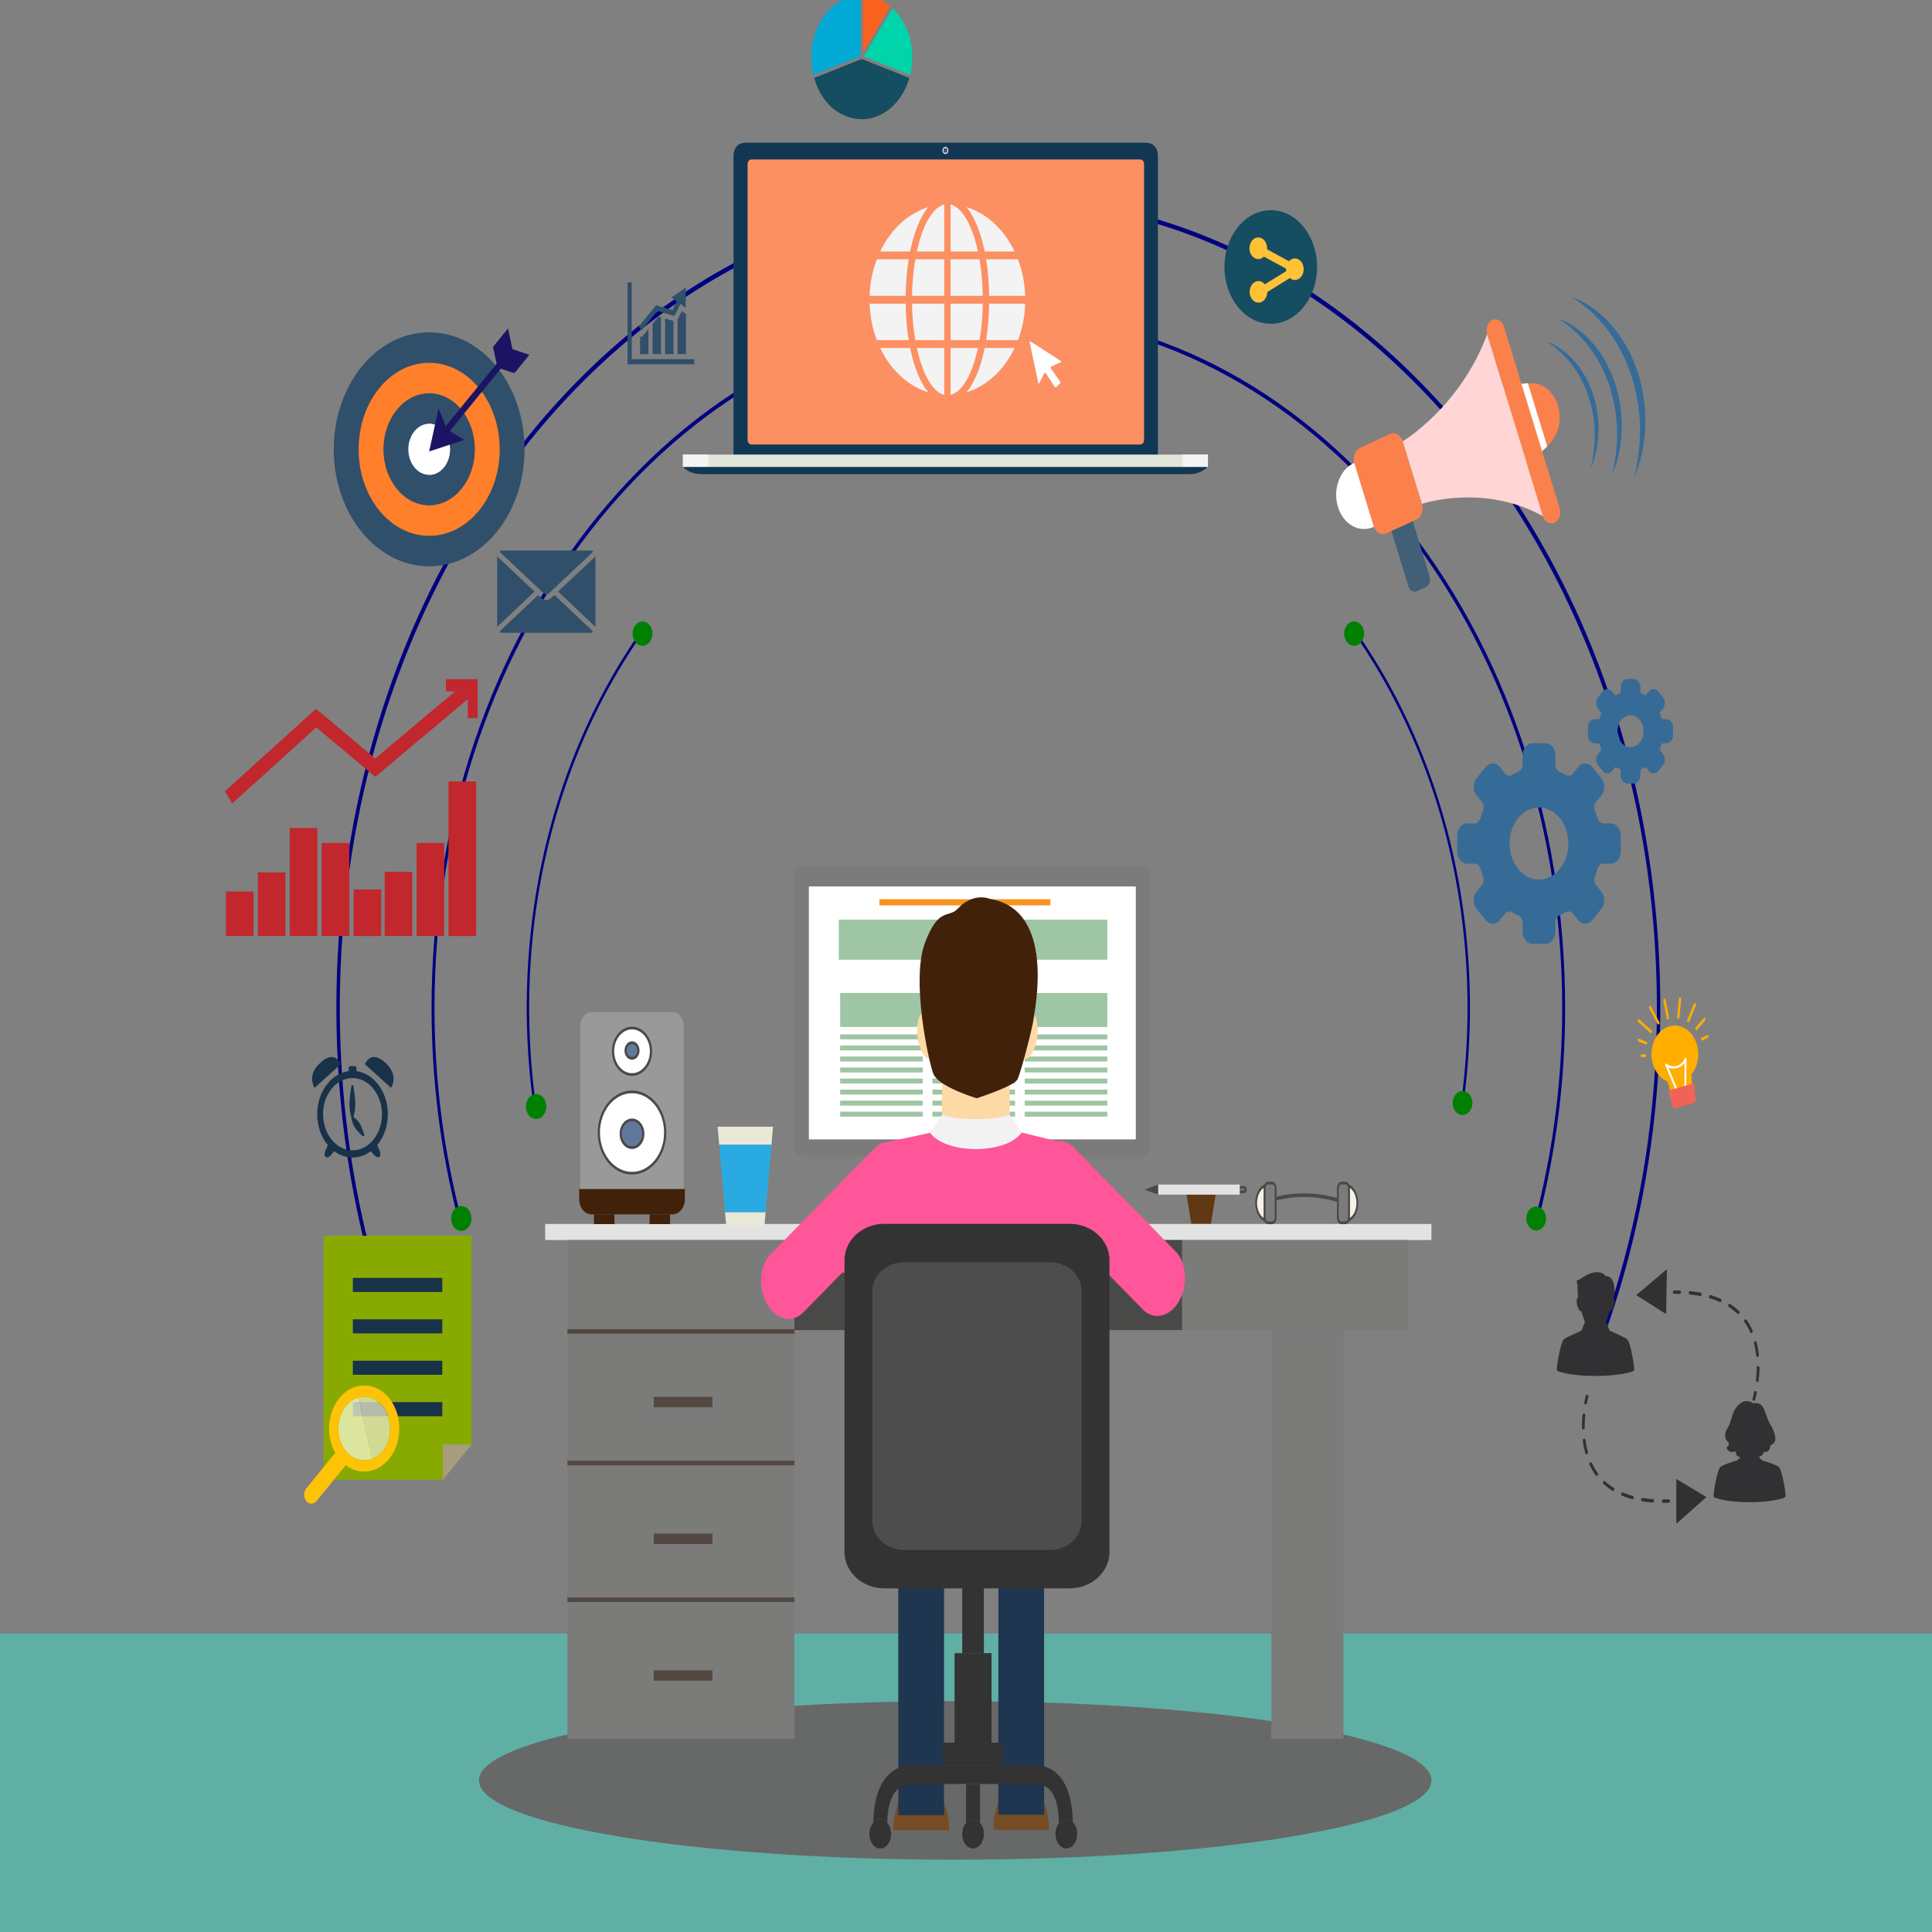 <svg xmlns="http://www.w3.org/2000/svg" width="450" height="450" viewBox="0 0 119.062 119.062"><rect x="0" y="0" width="119.062" height="119.062" fill="#808080" stroke="none"/><defs><clipPath id="a"><path d="M0 672.832h794.111V0H0z"/></clipPath><clipPath id="b"><path d="M138.977 179.032h13.944v-21.048h-13.944z"/></clipPath><clipPath id="c"><path d="M147.352 179.281h12.931v-20.763h-12.931z"/></clipPath></defs><path d="M0 119.063h119.063v-18.395H0z" fill="#5fafa5"/><g clip-path="url(#a)" transform="matrix(.15 0 0 -.184 0 119.063)"><path d="M189.518 238.975c-7.139 22.248-11.009 45.945-11.009 70.537 0 127.735 103.92 231.655 231.654 231.655 127.735 0 231.655-103.92 231.655-231.655 0-24.594-3.88-48.29-11.023-70.537h1.36c7.138 22.517 10.864 46.236 10.864 70.537 0 62.198-24.22 120.674-68.2 164.655-43.98 43.98-102.458 68.202-164.656 68.202-62.198 0-120.673-24.222-164.654-68.202-43.98-43.981-68.202-102.457-68.202-164.655 0-24.3 3.715-48.021 10.85-70.537z" fill="navy"/><path d="M167.82 189.395c-18.04 36.206-28.209 76.988-28.209 120.116 0 149.183 121.37 270.553 270.552 270.553 149.182 0 270.552-121.37 270.552-270.553 0-43.095-10.153-83.849-28.165-120.035h1.752c18.19 36.876 27.817 77.711 27.817 120.035 0 72.642-28.289 140.936-79.654 192.302-51.366 51.366-119.66 79.654-192.302 79.654s-140.935-28.288-192.3-79.654c-51.367-51.366-79.655-119.66-79.655-192.302 0-42.439 9.675-83.382 27.956-120.338a18.81 18.81 0 0 0 1.655.222" fill="navy"/><path d="M588.096 50.77c0-14.66-87.598-26.544-195.654-26.544-108.058 0-195.656 11.884-195.656 26.544 0 14.661 87.598 26.545 195.656 26.545 108.056 0 195.654-11.883 195.654-26.544" fill="#676868"/><path d="M497.47 237.151h-8.005l-1.98 9.823h11.966z" fill="#603813"/><path d="M509.336 249.392h1.732c.358 0 .647-.248.647-.551v-.37c0-.302-.29-.547-.647-.547h-1.732" fill="#7b7b7a"/><path d="M508.885 247.924c0 .25.203.453.45.453h1.734c.129 0 .195.068.195.095v.369c0 .023-.066.095-.195.095h-1.733a.454.454 0 0 0 0 .908h1.733c.607 0 1.103-.45 1.103-1.003v-.37c0-.555-.496-1.004-1.103-1.004h-1.733a.454.454 0 0 0-.451.457" fill="#494948"/><path d="M475.789 250.339h33.547v-3.364h-33.547z" fill="#e3e3e3"/><path d="M475.79 250.339l-5.628-1.684 5.627-1.68z" fill="#494948"/><path d="M468.79 259.713H330.163a4.076 4.076 0 0 0-4.064 4.065v90.528a2.467 2.467 0 0 0 2.46 2.46h141.834a2.466 2.466 0 0 0 2.46-2.46v-90.528a4.076 4.076 0 0 0-4.065-4.065" fill="#7b7b7a"/><path d="M422.229 237.52h-45.503v4.949h45.503z" fill="#e3e3e3"/><path d="M466.635 265.472H332.319v84.717h134.316z" fill="#fff"/><path d="M383.59 242.469l2.076 17.244h27.62l2.079-17.244z" fill="#e3e3e3"/><path d="M431.564 343.855H361.29v2.047h70.274z" fill="#f7931e"/><path d="M454.943 325.654h-110.34v13.423h110.34zm-75.815-22.522h-33.957v11.374h33.957zm0-4.153h-33.957v1.649h33.957zm0-3.696h-33.957v1.648h33.957zm0-3.697h-33.957v1.649h33.957zm0-3.696h-33.957v1.649h33.957zm0-3.697h-33.957v1.649h33.957zm0-3.696h-33.957v1.648h33.957zm0-3.695h-33.957v1.648h33.957zm0-3.698h-33.957v1.649h33.957zm37.905 25.875h-33.955v1.649h33.955zm0-3.696h-33.955v1.648h33.955zm0-3.697h-33.955v1.649h33.955zm0-3.696h-33.955v1.649h33.955zm0-3.697h-33.955v1.649h33.955zm0-3.696h-33.955v1.648h33.955zm0-3.695h-33.955v1.648h33.955zm0-3.698h-33.955v1.649h33.955zm37.91 25.875h-33.957v1.649h33.957zm0-3.696h-33.957v1.648h33.957zm0-3.697h-33.957v1.649h33.957zm0-3.696h-33.957v1.649h33.957zm0-3.697h-33.957v1.649h33.957zm0-3.696h-33.957v1.648h33.957zm0-3.695h-33.957v1.648h33.957zm0-3.698h-33.957v1.649h33.957zm-37.91 30.028h-33.955v11.374h33.955zm37.91 0h-33.957v11.374h33.957z" fill="#9ec5a4"/><path d="M588.096 231.764H223.978v5.388h364.118z" fill="#e3e3e3"/><path d="M326.368 201.609h159.339v30.154H326.368z" fill="#494948"/><path d="M326.368 231.764h-93.24V202.12h93.24m252.126 29.644h-92.787V201.61h92.787z" fill="#7b7b7a"/><path d="M412.81 223.298h-13.549l-3.459 7.953h20.47z" fill="#fff"/><path d="M399.559 223.752h12.957l3.064 7.046h-19.085zm13.254-.908h-13.551a.45.45 0 0 0-.414.272l-3.461 7.955c-.06.141-.047.3.035.43a.465.465 0 0 0 .38.204h20.47a.462.462 0 0 0 .38-.204.457.457 0 0 0 .036-.43l-3.46-7.955a.458.458 0 0 0-.415-.272" fill="#494948"/><path d="M252.432 237.094h-8.403v3.268h8.403zm22.86 0h-8.403v3.268h8.403z" fill="#42210b"/><path d="M238.407 248.827h42.507v54.643a4.615 4.615 0 0 1-4.61 4.608h-33.29a4.614 4.614 0 0 1-4.607-4.608z" fill="#999"/><path d="M237.952 248.827v-3.4c0-2.787 2.278-5.066 5.062-5.066h33.29c2.785 0 5.064 2.28 5.064 5.065v3.401z" fill="#42210b"/><path d="M273.286 267.766c0-7.525-6.102-13.626-13.626-13.626-7.525 0-13.626 6.1-13.626 13.626s6.101 13.625 13.626 13.625c7.524 0 13.626-6.1 13.626-13.625" fill="#fff"/><path d="M259.66 280.938c-7.263 0-13.172-5.907-13.172-13.172 0-7.262 5.91-13.172 13.172-13.172 7.263 0 13.172 5.91 13.172 13.171 0 7.265-5.909 13.172-13.172 13.172m0-27.25c-7.763 0-14.08 6.314-14.08 14.078 0 7.765 6.317 14.08 14.08 14.08s14.08-6.315 14.08-14.08c0-7.764-6.317-14.078-14.08-14.078" fill="#494948"/><path d="M264.3 267.358a4.64 4.64 0 1 0-9.281-.001 4.64 4.64 0 0 0 9.28.001" fill="#60789c"/><path d="M259.66 271.543a4.19 4.19 0 0 1-4.186-4.186 4.19 4.19 0 0 1 4.186-4.185 4.19 4.19 0 0 1 4.185 4.185 4.19 4.19 0 0 1-4.185 4.186m0-9.279a5.1 5.1 0 0 0-5.093 5.093 5.098 5.098 0 0 0 5.093 5.093 5.098 5.098 0 0 0 5.093-5.093 5.1 5.1 0 0 0-5.093-5.093" fill="#494948"/><path d="M267.45 294.974a7.792 7.792 0 1 0-15.583.005 7.792 7.792 0 0 0 15.584-.005" fill="#fff"/><path d="M259.66 302.313c-4.046 0-7.337-3.292-7.337-7.34 0-4.045 3.291-7.334 7.337-7.334 4.046 0 7.335 3.29 7.335 7.334 0 4.047-3.289 7.34-7.335 7.34m0-15.581c-4.547 0-8.245 3.697-8.245 8.241 0 4.548 3.698 8.246 8.245 8.246 4.545 0 8.244-3.698 8.244-8.246 0-4.544-3.699-8.242-8.244-8.242" fill="#494948"/><path d="M262.286 295.238a2.626 2.626 0 1 0-5.251 0 2.626 2.626 0 0 0 5.25 0" fill="#60789c"/><path d="M259.66 297.41a2.176 2.176 0 0 1-2.173-2.172c0-1.197.975-2.173 2.173-2.173 1.197 0 2.172.976 2.172 2.173a2.175 2.175 0 0 1-2.172 2.172m0-5.252a3.083 3.083 0 0 0-3.08 3.08 3.083 3.083 0 0 0 3.08 3.08 3.083 3.083 0 0 0 3.08-3.08 3.083 3.083 0 0 0-3.08-3.08" fill="#494948"/><path d="M298.35 236.64h15.722l.475 4.472h-16.672zm19.242 33.09h-22.764l.648-6.083h21.47z" fill="#eae9d8"/><path d="M295.476 263.647l2.4-22.536h16.671l2.4 22.536z" fill="#29abe2"/><path d="M551.924 64.734h-29.602v136.875h29.602z" fill="#7b7b7a"/><path d="M382.39 267.709l-20.977-3.645-42.346-43.881s-3.552-14.069 7.538-13.504l19.04 14.163 111.566-.299 21.064-12.633s10.51 5.044 7.4 14.034l-45.929 41.827-19.756 3.938z" fill="#f59"/><path d="M330.015 207.513c-4.546-3.783-11.237-2.484-14.945 2.898-3.708 5.383-3.028 12.814 1.517 16.596l41.771 34.754c4.548 3.78 11.24 2.482 14.947-2.901 3.707-5.383 3.026-12.814-1.519-16.597zm139.515.978c4.546-3.783 11.235-2.484 14.946 2.897 3.705 5.385 3.028 12.815-1.519 16.598l-41.772 34.752c-4.545 3.782-11.236 2.482-14.945-2.9-3.707-5.384-3.027-12.815 1.518-16.595z" fill="#f59"/><path d="M420.734 49.456h-2.352c-5.675 0-10.277-6.828-10.277-15.252h22.908c0 8.424-4.603 15.252-10.279 15.252" fill="#754c24"/><path d="M428.953 39.278h-18.789v94.214h18.789z" fill="#1e364f"/><path d="M379.632 49.33h-2.351c-5.675 0-10.28-6.827-10.28-15.25h22.909c0 8.423-4.604 15.25-10.278 15.25" fill="#754c24"/><path d="M387.849 39.152h-18.788v94.212h18.788z" fill="#1e364f"/><path d="M414.818 266.314h-27.81v18.737h27.81zm-29.416 34.926c.856-4.387-.317-8.386-2.621-8.928-2.302-.543-4.864 2.575-5.721 6.962-.856 4.39.316 8.386 2.62 8.93 2.304.542 4.867-2.576 5.722-6.964m32.321 0c-.857-4.387.314-8.386 2.619-8.928 2.303-.543 4.863 2.575 5.72 6.962.856 4.39-.316 8.386-2.618 8.93-2.305.542-4.867-2.576-5.721-6.964" fill="#fdd9a6"/><path d="M414.815 273.723s-4.23-1.47-13.91-1.47-13.907 1.47-13.907 1.47l-4.893-6.014c5.24-5.76 18.8-5.483 18.8-5.483s13.56-.277 18.8 5.483z" fill="#f2f2f2"/><path d="M406.656 346.023s-6.627 2.425-13.24-3.333c-3.7-3.225-7.843.81-13.476-11.567-5.63-12.38 1.475-39.2 3.487-43.622 2.011-4.422 17.831-8.252 17.831-8.252s15.287 3.978 16.761 6.337c1.475 2.357 6.436 18.124 6.705 20.632.27 2.504 9.233 36.17-18.068 39.805" fill="#42210b"/><path d="M404.225 93.401h-8.906v33.556h8.906z" fill="#333"/><path d="M407.367 63.424h-15.193v29.978h15.193z" fill="#333"/><path d="M412.143 55.883h-24.742v7.541h24.742z" fill="#333"/><path d="M440.754 36.783c-.221 12.093-5.861 19.044-15.586 19.1-.016.004-50.9-.003-50.9-.003-9.7-.372-15.315-7.399-15.484-19.283.774.717 1.762 1.168 2.856 1.168 1.106 0 2.106-.46 2.885-1.194.21 12.657 7.733 12.921 9.973 13.007l-.012.003h50.573l-.012-.003c2.957 0 9.852-.416 9.978-13.18.8.843 1.88 1.367 3.079 1.367.998 0 1.908-.374 2.65-.982" fill="#333"/><path d="M364.524 36.571c-.778.734-1.779 1.194-2.884 1.194-1.095 0-2.083-.45-2.856-1.168a5.063 5.063 0 0 1-1.596-3.725c0-2.7 1.993-4.893 4.452-4.893 2.458 0 4.451 2.192 4.451 4.893 0 1.486-.615 2.803-1.567 3.7m76.23.211c-.742.608-1.652.982-2.65.982-1.198 0-2.278-.524-3.08-1.367a5.12 5.12 0 0 1-1.374-3.526c0-2.7 1.995-4.893 4.454-4.893 2.459 0 4.45 2.192 4.45 4.893 0 1.607-.712 3.017-1.8 3.911m-38.114-.197V49.58h-5.733V36.586c.773.727 1.767 1.18 2.865 1.18 1.099 0 2.092-.453 2.869-1.18" fill="#333"/><path d="M402.64 36.586c-.776.727-1.77 1.18-2.868 1.18-1.098 0-2.092-.453-2.865-1.18a5.054 5.054 0 0 1-1.588-3.714c0-2.701 1.992-4.892 4.453-4.892 2.459 0 4.453 2.19 4.453 4.892a5.066 5.066 0 0 1-1.584 3.714m53.172 90.709c0-6.733-7.361-12.192-16.443-12.192h-75.968c-9.082 0-16.445 5.459-16.445 12.192v97.702c0 6.73 7.363 12.188 16.445 12.188h75.968c9.082 0 16.443-5.457 16.443-12.188z" fill="#333"/><path d="M444.35 137.583c0-5.315-5.811-9.624-12.98-9.624H371.4c-7.167 0-12.98 4.309-12.98 9.624v77.123c0 5.316 5.813 9.621 12.98 9.621h59.97c7.169 0 12.98-4.305 12.98-9.621z" fill="#4d4d4d"/><path d="M550.717 244.184a57.026 57.026 0 0 1-29.92 0c-.072.398-.144.795-.22 1.192a57.855 57.855 0 0 0 30.363 0c-.075-.397-.15-.794-.223-1.192" fill="#494948"/><path d="M522.568 250.847h-1.539c-.6 0-1.119-.43-1.369-1.044a2.082 2.082 0 0 1-.155-.774c0-.01-.003-.02-.003-.031v-9.627c0-1.015.69-1.848 1.527-1.848h1.54c.841 0 1.53.833 1.53 1.848v9.627c0 1.017-.689 1.849-1.53 1.849" fill="#7b7b7a"/><path d="M521.03 250.394c-.438 0-.833-.303-1.032-.791a1.698 1.698 0 0 1-.119-.582l-.002-9.651c0-.768.517-1.394 1.152-1.394h1.54c.636 0 1.151.626 1.151 1.394v9.628c0 .77-.515 1.396-1.152 1.396zm1.538-13.325h-1.539c-1.047 0-1.902 1.032-1.902 2.3v9.629c.007.372.072.696.197 1.003.324.804.976 1.3 1.705 1.3h1.54c1.05 0 1.905-1.033 1.905-2.303v-9.628c0-1.27-.855-2.301-1.906-2.301" fill="#494948"/><path d="M518.502 249.307c-1.447-1.035-2.42-2.941-2.42-5.123 0-2.651 1.438-4.898 3.42-5.664v11.35c-.375-.138-.668-.33-1-.563" fill="#f6f0e7"/><path d="M519.127 249.203a6.938 6.938 0 0 1-.436-.289c-1.376-.983-2.234-2.797-2.234-4.73 0-2.184 1.055-4.125 2.67-5.004zm.375-11.137a.305.305 0 0 0-.115.022c-2.201.851-3.68 3.3-3.68 6.095 0 2.253.998 4.366 2.606 5.514.375.267.685.461 1.082.608a.325.325 0 0 0 .33-.068.507.507 0 0 0 .152-.366V238.52a.492.492 0 0 0-.154-.365.341.341 0 0 0-.221-.088" fill="#494948"/><path d="M551.174 250.847h1.539c.602 0 1.12-.43 1.367-1.044.098-.235.155-.496.158-.774l.002-.031v-9.627c0-1.015-.687-1.848-1.527-1.848h-1.54c-.841 0-1.528.833-1.528 1.848v9.627c0 1.017.687 1.849 1.529 1.849" fill="#7b7b7a"/><path d="M551.174 250.394c-.637 0-1.154-.625-1.154-1.396v-9.628c0-.768.517-1.394 1.154-1.394h1.539c.637 0 1.152.626 1.152 1.394v9.628a1.67 1.67 0 0 1-.12.604c-.198.489-.592.792-1.032.792zm1.539-13.325h-1.54c-1.05 0-1.903 1.032-1.903 2.3v9.629c0 1.27.853 2.304 1.904 2.304h1.539c.73 0 1.38-.497 1.707-1.3.125-.306.19-.631.193-.964l.002-9.668c0-1.27-.853-2.301-1.902-2.301" fill="#494948"/><path d="M555.24 249.307c1.447-1.035 2.42-2.941 2.42-5.123 0-2.651-1.438-4.898-3.42-5.664v11.35c.375-.138.67-.33 1-.563" fill="#f6f0e7"/><path d="M554.615 249.203V239.18c1.617.88 2.668 2.82 2.668 5.003 0 1.934-.856 3.748-2.234 4.731a5.927 5.927 0 0 1-.434.29m-.375-11.138a.336.336 0 0 0-.219.088.486.486 0 0 0-.156.365v11.352c0 .144.06.278.152.366a.325.325 0 0 0 .332.068c.397-.147.71-.34 1.082-.61 1.606-1.146 2.606-3.259 2.606-5.512 0-2.796-1.48-5.244-3.68-6.095a.323.323 0 0 0-.117-.022" fill="#494948"/><path d="M326.368 156.325h-93.24v45.796h93.24zm0-45.795h-93.24v45.795h93.24zm0-45.796h-93.24v45.796h93.24z" fill="#7b7b7a"/><path d="M326.368 110.53h-93.24v1.528h93.24zm0 45.795h-93.24v1.528h93.24zm0 44.068h-93.24v1.526h93.24zM292.69 175.76h-24.117v3.464h24.117zm0-45.796h-24.117v3.465h24.117zm0-45.797h-24.117v3.467h24.117z" fill="#534741"/><path d="M193.736 233.213H132.94v-81.68h49.072l11.724 11.725z" fill="#8a0"/><path d="M181.713 214.365h-36.75v4.713h36.75zm0-13.871h-36.75v4.714h36.75zm0-13.871h-36.75v4.714h36.75zm0-13.873h-36.75v4.716h36.75z" fill="#183249"/><path d="M182.012 151.533l11.724 11.725h-11.724z" fill="#a89c80"/><g clip-path="url(#b)" opacity=".75"><path d="M147.16 178.997c-5.72-1.363-9.254-7.106-7.891-12.829 1.365-5.723 7.108-9.254 12.829-7.89.28.065.554.151.823.24l-5.57 20.514c-.062-.014-.126-.018-.19-.035" fill="#f8f8d3"/></g><g clip-path="url(#c)" opacity=".75"><path d="M152.92 158.518c5.23 1.694 8.367 7.146 7.07 12.588-1.347 5.657-6.98 9.167-12.638 7.927z" fill="#e9e9c7"/></g><path d="M149.63 157.986c-5.883 0-10.65 4.768-10.65 10.65 0 5.882 4.767 10.65 10.65 10.65 5.882 0 10.65-4.768 10.65-10.65 0-5.882-4.768-10.65-10.65-10.65m0 25.062c-7.96 0-14.413-6.453-14.413-14.413 0-3.024.935-5.829 2.527-8.149l-11.99-11.988c-1.78-2.257 0-4.085 0-4.085 2.072-2.012 4.178-.189 4.178-.189l12.14 12.14a14.364 14.364 0 0 1 7.558-2.14c7.959 0 14.412 6.453 14.412 14.411 0 7.96-6.453 14.413-14.412 14.413" fill="#fec307"/><path d="M215.505 496.588c0-21.638-17.546-39.18-39.184-39.18-21.644 0-39.196 17.542-39.196 39.18 0 21.648 17.552 39.194 39.196 39.194 21.638 0 39.184-17.546 39.184-39.194" fill="#2f4f6b"/><path d="M205.297 496.588c0-15.998-12.975-28.973-28.975-28.973-16.012 0-28.981 12.975-28.981 28.973 0 16.012 12.969 28.983 28.98 28.983 16 0 28.976-12.97 28.976-28.983" fill="#ff7f2a"/><path d="M195.081 496.588c0-10.357-8.404-18.756-18.759-18.756-10.368 0-18.773 8.4-18.773 18.756 0 10.367 8.405 18.771 18.773 18.771 10.355 0 18.76-8.404 18.76-18.77" fill="#2f4f6b"/><path d="M184.872 496.588c0-4.72-3.83-8.545-8.55-8.545-4.731 0-8.561 3.824-8.561 8.545 0 4.731 3.83 8.56 8.56 8.56 4.72 0 8.55-3.829 8.55-8.56" fill="#fff"/><path d="M176.322 505.148c4.72 0 8.55-3.83 8.55-8.56 0-4.72-3.83-8.544-8.55-8.544z" fill="#fff"/><path d="M211.337 522.097l6.152 6.164-6.935 1.853-1.85 6.939-6.161-6.164 1.504-5.62-20.904-20.916-2.963 5.924-1.932-7.203-1.932-7.202 7.203 1.933 7.199 1.923-5.916 2.973 20.908 20.904z" fill="#1b1464"/><path d="M620.215 364.56c0 6.65 5.41 12.06 12.06 12.06 6.649 0 12.059-5.411 12.059-12.06 0-6.65-5.41-12.062-12.058-12.062-6.651 0-12.061 5.413-12.061 12.062m-17.432 6.745a4.126 4.126 0 0 1-4.117-4.118v-5.257a4.119 4.119 0 0 1 4.115-4.114h3.217c.87 0 1.887-.79 2.217-1.72.307-.866.666-1.73 1.07-2.56.428-.885.272-2.156-.345-2.772l-2.29-2.288a4.123 4.123 0 0 1 0-5.822l3.719-3.721a4.092 4.092 0 0 1 2.91-1.206c1.1 0 2.13.429 2.909 1.206l2.29 2.29c.37.37.983.588 1.645.588.403 0 .805-.084 1.127-.242a25.17 25.17 0 0 1 2.56-1.07c.934-.33 1.719-1.346 1.719-2.215v-3.217a4.12 4.12 0 0 1 4.118-4.114h5.257a4.121 4.121 0 0 1 4.116 4.114v3.217c0 .869.787 1.886 1.718 2.216.866.306 1.727.667 2.56 1.069.327.16.718.244 1.13.244.658 0 1.27-.22 1.64-.59l2.29-2.29a4.088 4.088 0 0 1 2.91-1.206c1.099 0 2.13.429 2.912 1.206l3.72 3.726a4.12 4.12 0 0 1 0 5.817l-2.29 2.29c-.616.617-.774 1.888-.346 2.773.402.833.764 1.693 1.068 2.557.332.933 1.348 1.72 2.217 1.72h3.219a4.119 4.119 0 0 1 4.115 4.114v5.26a4.121 4.121 0 0 1-4.115 4.115h-3.22c-.868 0-1.884.787-2.216 1.719a24.775 24.775 0 0 1-1.068 2.559c-.428.886-.27 2.155.346 2.769l2.29 2.29a4.093 4.093 0 0 1 1.206 2.91 4.091 4.091 0 0 1-1.207 2.91l-3.72 3.72a4.097 4.097 0 0 1-2.911 1.204 4.09 4.09 0 0 1-2.91-1.204l-2.286-2.287c-.37-.37-.982-.59-1.642-.59a2.65 2.65 0 0 0-1.13.245c-.833.4-1.694.76-2.56 1.069-.933.33-1.72 1.346-1.72 2.217v3.217a4.121 4.121 0 0 1-4.116 4.115h-5.257a4.119 4.119 0 0 1-4.116-4.115v-3.217c0-.871-.787-1.887-1.72-2.217a25.654 25.654 0 0 1-2.561-1.072 2.604 2.604 0 0 0-1.131-.243c-.66 0-1.271.218-1.64.588l-2.29 2.29a4.096 4.096 0 0 1-2.91 1.202 4.092 4.092 0 0 1-2.91-1.202l-3.717-3.717a4.122 4.122 0 0 1 0-5.822l2.292-2.291c.615-.614.77-1.883.343-2.77a25.012 25.012 0 0 1-1.07-2.558c-.332-.932-1.346-1.72-2.217-1.72zm61.758 30.863a5.348 5.348 0 0 0 5.342 5.345 5.352 5.352 0 0 0 5.346-5.345 5.352 5.352 0 0 0-5.346-5.344 5.349 5.349 0 0 0-5.342 5.344m-7.332-4.463c.164-.455.352-.909.564-1.349.098-.206.047-.516-.041-.601l-1.144-1.144a2.745 2.745 0 0 1 0-3.879l1.859-1.861a2.727 2.727 0 0 1 1.938-.802c.734 0 1.424.284 1.941.802l1.145 1.145c.039.036.16.095.336.095a.637.637 0 0 0 .265-.055c.44-.211.895-.401 1.35-.562.221-.079.406-.34.406-.46v-1.613a2.744 2.744 0 0 1 2.74-2.742h2.629a2.748 2.748 0 0 1 2.746 2.742v1.613c0 .12.184.381.405.46.455.161.906.351 1.347.562a.592.592 0 0 0 .266.055c.176 0 .299-.057.334-.092l1.146-1.146a2.723 2.723 0 0 1 1.94-.804c.732 0 1.422.286 1.939.804l1.858 1.859c.519.517.804 1.206.804 1.939 0 .731-.285 1.421-.804 1.94l-1.145 1.146c-.084.083-.138.393-.037.599.211.438.4.894.563 1.349.078.219.339.404.462.404h1.61a2.748 2.748 0 0 1 2.744 2.745v2.626a2.747 2.747 0 0 1-2.744 2.745h-1.613c-.12 0-.381.185-.459.404a13.69 13.69 0 0 1-.563 1.348c-.101.207-.047.517.037.601l1.145 1.146a2.747 2.747 0 0 1 0 3.881l-1.858 1.856a2.72 2.72 0 0 1-1.939.804 2.722 2.722 0 0 1-1.94-.804l-1.146-1.143c-.035-.035-.158-.092-.334-.092-.1 0-.197.019-.266.052-.437.212-.89.403-1.347.562-.221.079-.405.34-.405.462v1.611a2.748 2.748 0 0 1-2.746 2.744h-2.629a2.744 2.744 0 0 1-2.74-2.744v-1.611c0-.122-.185-.383-.406-.462-.455-.159-.91-.35-1.35-.562a.645.645 0 0 0-.265-.052c-.176 0-.299.057-.336.092l-1.143 1.143a2.723 2.723 0 0 1-1.939.804 2.729 2.729 0 0 1-1.942-.802l-1.859-1.858a2.747 2.747 0 0 1 0-3.881l1.144-1.146c.088-.084.139-.394.041-.601-.212-.436-.4-.892-.564-1.348-.078-.219-.338-.404-.459-.404h-1.613a2.745 2.745 0 0 1-2.742-2.743v-2.628a2.746 2.746 0 0 1 2.742-2.745h1.613c.121 0 .383-.185.459-.404" fill="#366b97"/><path d="M587.373 453.98a2.723 2.723 0 0 0-1.592-3.512l-3.64-1.369a2.725 2.725 0 0 0-3.51 1.594l-7.918 21.06a2.728 2.728 0 0 0 1.594 3.513l3.638 1.368a2.73 2.73 0 0 0 3.514-1.592z" fill="#415f76"/><path d="M640.043 511.29c2.227-5.922-.77-12.525-6.689-14.751-5.922-2.226-12.526.769-14.75 6.69-2.227 5.92.767 12.526 6.689 14.75 5.922 2.227 12.525-.77 14.75-6.69" fill="#fb814c"/><path d="M627.447 491.324l8.232 6.242-7.959 21.175-10.304-.728zm-56.322-5.942c2.225-5.92-.77-12.525-6.691-14.75-5.92-2.226-12.526.768-14.75 6.69-2.227 5.92.769 12.525 6.691 14.75 5.92 2.227 12.523-.768 14.75-6.69" fill="#fff"/><path d="M640.773 476.797a3.681 3.681 0 1 0-6.893-2.592l-22.9 60.926a3.68 3.68 0 1 0 6.891 2.59zm-56.583 1.54a4.12 4.12 0 0 0-2.409-5.31l-12.129-4.56a4.126 4.126 0 0 0-5.31 2.408l-7.876 20.952a4.122 4.122 0 0 0 2.41 5.31l12.13 4.56a4.123 4.123 0 0 0 5.308-2.408z" fill="#fb814c"/><path d="M576.314 499.29l3.938-10.477 3.94-10.476s25.323 6.922 49.69-4.13l-11.45 30.461-11.452 30.463c-11.053-24.367-34.666-35.842-34.666-35.842" fill="#ffd5d5"/><path d="M635.615 532.635s.76-.262 2.076-.748l1.088-.408 1.234-.625c.444-.227.914-.469 1.413-.723.507-.246.96-.612 1.48-.937l1.588-1.062 1.566-1.315c.27-.227.543-.458.821-.69.267-.244.51-.516.773-.777.52-.526 1.033-1.083 1.563-1.642.921-1.23 2.002-2.423 2.787-3.846.906-1.35 1.57-2.862 2.3-4.339.553-1.553 1.176-3.083 1.512-4.674.203-.784.418-1.559.494-2.353.11-.786.217-1.562.325-2.325.031-.77.074-1.526.087-2.266.006-.37.032-.734.02-1.096l-.074-1.069c-.05-.7-.102-1.38-.15-2.04-.12-.649-.233-1.277-.344-1.88-.129-.597-.184-1.18-.358-1.712l-.465-1.509-.41-1.316-.467-1.076c-.572-1.293-.914-2.014-.914-2.014s.186.79.532 2.14l.291 1.114c.068.413.14.86.22 1.337.08.475.166.98.258 1.512.102.528.104 1.102.166 1.687.047.586.096 1.196.15 1.83-.007.632-.009 1.286-.015 1.96 0 .334 0 .675-.002 1.018-.014.343-.065.691-.096 1.04-.078.7-.127 1.415-.193 2.141-.283 1.433-.485 2.925-.94 4.39-.334 1.492-.95 2.921-1.482 4.376-.67 1.397-1.27 2.834-2.105 4.115-.73 1.347-1.665 2.53-2.495 3.731-.474.552-.95 1.088-1.4 1.631-.229.266-.443.545-.68.793l-.73.712c-.479.472-.947.93-1.399 1.373-.488.405-.96.795-1.416 1.17-.459.364-.877.761-1.322 1.053l-1.256.865c-.398.275-.769.534-1.113.771-.367.21-.705.401-1.01.574-1.22.695-1.908 1.11-1.908 1.11m10.381 14.862l.781-.25c.502-.185 1.264-.374 2.184-.772l1.545-.626c.55-.26 1.14-.542 1.771-.843.633-.302 1.276-.681 1.973-1.052.7-.37 1.375-.847 2.12-1.299.726-.471 1.454-1.008 2.224-1.545.73-.585 1.51-1.168 2.25-1.835 1.523-1.295 3.011-2.796 4.451-4.442 1.4-1.676 2.785-3.472 4.002-5.427a49.048 49.048 0 0 0 3.217-6.185 49.123 49.123 0 0 0 2.197-6.616c.558-2.233.88-4.479 1.107-6.651.178-2.179.221-4.294.088-6.288-.037-.996-.164-1.961-.252-2.893-.15-.926-.273-1.822-.443-2.673-.192-.847-.322-1.666-.543-2.425-.22-.76-.397-1.484-.62-2.149-.226-.664-.427-1.288-.63-1.857l-.627-1.54c-.356-.936-.754-1.623-.97-2.11l-.364-.733s.072.275.211.793c.13.518.371 1.259.582 2.229.113.48.236 1.013.373 1.592l.361 1.889c.233 1.349.44 2.876.602 4.541.078.833.11 1.706.16 2.601-.006.901.066 1.827.025 2.78l-.04 1.447c-.024.488-.073.981-.108 1.479-.06.994-.199 2.006-.307 3.034-.293 2.05-.738 4.14-1.29 6.236a54.677 54.677 0 0 1-2.145 6.202 54.955 54.955 0 0 1-2.95 5.859 55.275 55.275 0 0 1-3.578 5.271c-1.31 1.598-2.595 3.144-3.959 4.478-.654.696-1.37 1.287-2.009 1.921-.682.586-1.326 1.172-1.979 1.696a61.684 61.684 0 0 1-3.68 2.732l-1.605 1.054c-.51.307-.977.587-1.398.842-.84.52-1.549.869-2.01 1.135l-.717.4" fill="#366b97"/><path d="M640.275 540.374l.676-.221c.435-.16 1.097-.32 1.896-.667l1.34-.542 1.535-.731a35.673 35.673 0 0 0 3.55-2.04c.63-.41 1.263-.874 1.931-1.34.633-.507 1.31-1.012 1.951-1.592 1.32-1.123 2.611-2.425 3.861-3.852 1.213-1.455 2.42-3.01 3.467-4.71a45.829 45.829 0 0 0 2.793-5.362 45.384 45.384 0 0 0 1.902-5.74c.496-1.934.766-3.884.965-5.768.154-1.89.192-3.725.076-5.454-.03-.864-.142-1.702-.218-2.51-.13-.804-.237-1.58-.383-2.319a35.738 35.738 0 0 0-1.01-3.967c-.195-.576-.377-1.113-.547-1.61l-.543-1.337c-.306-.81-.658-1.406-.846-1.828l-.312-.636.187.685c.112.45.317 1.095.502 1.935.096.417.204.878.323 1.382l.314 1.637c.201 1.17.381 2.495.522 3.939.066.723.091 1.48.138 2.257-.006.782.06 1.584.022 2.412-.01 1.654-.194 3.386-.395 5.168-.252 1.78-.646 3.59-1.113 5.41a43.902 43.902 0 0 1-1.867 5.379 43.78 43.78 0 0 1-2.555 5.086c-.978 1.605-2.006 3.147-3.107 4.568-1.137 1.387-2.252 2.727-3.434 3.885-.566.603-1.187 1.115-1.742 1.666-.592.508-1.152 1.016-1.717 1.47a54.558 54.558 0 0 1-3.19 2.37l-1.394.915-1.213.729c-.728.453-1.344.757-1.744.989l-.62.344" fill="#366b97"/><path d="M522.092 538.634c10.479 0 19.027 8.547 19.027 19.027s-8.548 19.027-19.027 19.027c-10.48 0-19.027-8.547-19.027-19.027s8.547-19.027 19.027-19.027" fill="#154d61" fill-rule="evenodd"/><path d="M532.01 553.298a3.6 3.6 0 0 0-2.08.647l-9.281-4.674a3.613 3.613 0 0 0-7.225.037 3.616 3.616 0 0 0 3.594 3.636 3.614 3.614 0 0 0 2.607-1.095l8.809 4.436a3.694 3.694 0 0 0-.06.607c0 .07.007.136.01.205l-9.138 4.04a3.614 3.614 0 1 0 1.305 2.444l9.02-3.989a3.593 3.593 0 0 0 2.398.935 3.614 3.614 0 0 0 .04-7.229" fill="#ffc135" fill-rule="evenodd"/><path d="M470.62 599.28H306.453c-5.73 0-5.096-4.966-5.096-4.966V494.108h174.357v100.206s.636 4.966-5.094 4.966" fill="#113754"/><path d="M468.488 498.21h-159.79c-.856 0-1.552.695-1.552 1.552v92.36c0 .857.696 1.552 1.552 1.552h159.79c.857 0 1.553-.695 1.553-1.552v-92.36c0-.857-.696-1.551-1.553-1.551" fill="#fc9062"/><path d="M496.266 490.669H280.577v4.167h215.689z" fill="#e2e5da"/><path d="M485.844 490.669h10.42v4.167h-10.42zm-205.267 0h10.42v4.167h-10.42z" fill="#f4f4f4"/><path d="M388.334 490.668H280.577s2.59-2.381 7.316-2.381h200.881c4.726 0 7.317 2.381 7.317 2.381z" fill="#113754"/><path d="M389.636 596.699a1.216 1.216 0 1 0-1.216 1.216c.672 0 1.216-.544 1.216-1.216" fill="#e2e2e2"/><path d="M389.233 596.699a.812.812 0 1 0-1.624 0 .812.812 0 0 0 1.624 0" fill="#415168"/><path d="M353.508 628.273v20.333c-2.069-.045-3.854-.353-5.87-1.01a20.589 20.589 0 0 1-12.064-10.301 20.582 20.582 0 0 1-1.402-15.305z" fill="#00aad4"/><path d="M363.24 624.335l-9.198 2.989-19.541-6.35c2.204-6.302 6.737-10.721 13.136-12.8a20.692 20.692 0 0 1 6.41-1.021 20.67 20.67 0 0 1 19.535 13.821z" fill="#154d61"/><path d="M366.653 644.333l-11.747-16.167 19.007-6.177c2.499 8.373-.317 17.04-7.26 22.344" fill="#00d4aa"/><path d="M354.576 629.528l11.213 15.434c-3.439 2.386-7.028 3.552-11.213 3.643z" fill="#fa611f"/><path d="M285.247 526.788v-1.713h-27.414v27.414h1.713v-25.7z" fill="#2f4f6b"/><path d="M270.089 542.973l7-1.75 2.422 4.037 2.195-1.317.115 6.832-5.976-3.317 2.196-1.318-1.77-2.95-6.707 1.68-7.196-7.196 1.21-1.212z" fill="#2f4f6b"/><path d="M268.114 528.501h3.426v12.344l-.926.23-2.5-2.502zm-5.14 6.144V528.5h3.426v8.36l-2.821-2.82zm15.42 5.421v-11.565h3.426v13.374l-1.721 1.032zm-1.714-11.565v11.059l-3.426.856v-11.915z" fill="#2f4f6b"/><path d="M390.541 530.542V514.82c4.808.943 8.926 7.024 11.246 15.722zM360.25 560.23a31.653 31.653 0 0 1-2.968-12.227h14.812c.07 4.369.491 8.482 1.235 12.227zm42.162 0h-11.87v-12.227h13.213c-.076 4.363-.548 8.488-1.343 12.227m-28.484 2.623c1.617 6.476 4.203 11.647 7.431 14.844-8.399-2.128-15.462-7.56-19.734-14.844zm30.616-32.311c-1.617-6.477-4.21-11.646-7.436-14.849 8.398 2.125 15.46 7.558 19.74 14.849zm-30.616 0h-12.303c4.272-7.291 11.335-12.724 19.74-14.849-3.227 3.203-5.82 8.372-7.436 14.849m-16.646 14.844a31.778 31.778 0 0 1 2.968-12.226h13.079c-.744 3.743-1.165 7.858-1.235 12.226zm46.473 0h-13.213V533.16h11.87c.795 3.743 1.267 7.864 1.343 12.226m-1.967 17.467c-2.32 8.692-6.438 14.773-11.246 15.716v-15.716zm-13.864-48.027v15.716h-11.246c2.324-8.698 6.446-14.772 11.246-15.716m16.62 48.027h12.303c-4.273 7.284-11.341 12.716-19.74 14.844 3.227-3.197 5.82-8.368 7.437-14.844m.59-2.623c.746-3.745 1.167-7.858 1.244-12.227h14.806a31.792 31.792 0 0 1-2.962 12.227zm0-27.07h13.088a31.701 31.701 0 0 1 2.962 12.226h-14.812c-.071-4.368-.492-8.483-1.237-12.226m-17.211 29.693v15.716c-4.8-.943-8.922-7.017-11.246-15.716zm-11.861-29.693h11.86v12.226H374.71c.076-4.362.555-8.483 1.352-12.226m0 27.07h11.861v-12.227H374.71c.076 4.363.555 8.488 1.352 12.227" fill="#f3f3f3"/><path d="M435.182 518.42l-.901-.716-.217-.172a.582.582 0 0 0-.812.092l-3.562 4.443c-.197.247-.498.23-.668-.036l-2.03-3.2c-.17-.265-.373-.234-.453.072l-3.492 13.487c-.078.306.087.437.367.29l12.348-6.448c.28-.147.268-.36-.027-.473l-3.81-1.461c-.296-.114-.37-.402-.161-.642l3.708-4.27a.547.547 0 0 0-.073-.792z" fill="#fff"/><path d="M668.572 198.458c-.863.66-4.062 1.722-7.275 2.979l-1.446 2.892s.723 1.449 1.446 3.616c.35-.197.841.242 1.076.54.62.783 1.373 3.089.582 3.852.01-.007.015-.019.023-.025.07.362.125.686.166.94.373 2.274-.008 4.314-1.02 5.453-.544.616-1.257.946-2.062.946-.129 0-.265-.012-.402-.032-.56.864-1.834 1.355-3.498 1.355-.877 0-1.815-.134-2.725-.388-1.254-.357-2.332-.903-3.283-1.392-.846-.432-1.584-.807-2.305-.985l-.13-.026.031-.126c.103-.426.347-1.506.375-1.64l.013-.579c.03-1.175.05-2.205.188-3.273-.082-.088-.158-.17-.229-.228-.785-.763-.035-3.069.588-3.852.233-.298.682-.737 1.033-.54.723-2.167 1.448-3.616 1.448-3.616l-1.448-2.892c-3.212-1.257-6.41-2.319-7.267-2.979-1.205-.922-2.688-7.843-2.854-9.876-.035-.35.163-.642.614-.781 1.547-.49 6.742-1.558 15.297-1.558 8.562 0 13.753 1.068 15.298 1.558.452.139.645.431.614.781-.164 2.033-1.649 8.954-2.848 9.876m62.311-42.775c-.848.642-2.875 1.176-7.146 2.383l-1.157 1.208c1.53.114 1.828 1.055 1.828 1.055.114.375.352.463.825.476 2.269.064 2.035 2.199 2.035 2.199s2.113.495 2.113 2.117c0 1.41-.73 3.113-2.113 4.93-1.35 1.774-2.19 5.276-3.531 6.35-1.33 1.073-3.524.704-3.524.704s-.883.706-2.818.706c-2.116 0-4.184-1.868-5.205-3.724-.955-1.755-.991-3.451-2.551-5.446-1.125-1.437-1.227-3.457.115-4.303.908-.565.692-1.27-.17-1.78-.656-.387.524-1.804 1.977-1.778.83.012 1.293.21 1.595.095.127-.045.092-.16.038-.546 0 0-.165-.877 1.849-1.323l-1.176-.94c-4.273-1.207-6.295-1.741-7.138-2.383-1.17-.883-2.561-7.524-2.727-9.47-.03-.336.162-.615.604-.756 1.51-.463 5.828-1.486 14.199-1.486 8.367 0 12.685 1.023 14.197 1.486.445.14.639.42.604.757-.162 1.945-1.553 8.586-2.723 9.469m-79.438 21.022a.42.42 0 0 0-.127.02.561.561 0 0 0-.426.672c.324 1.38.602 2.2.615 2.231a.554.554 0 0 0 .708.35.558.558 0 0 0 .353-.712c0-.007-.268-.808-.576-2.124a.562.562 0 0 0-.547-.437m-.935-8.37a.563.563 0 0 0-.562.56l-.008.305c0 1.296.08 2.637.232 3.978.039.311.315.54.623.495a.562.562 0 0 0 .498-.622 34.28 34.28 0 0 1-.221-3.851l.002-.293a.574.574 0 0 0-.558-.572zm1.314-8.299a.558.558 0 0 0-.531.381 25.591 25.591 0 0 0-1.01 4.194.563.563 0 0 0 1.112.171c.217-1.397.54-2.738.963-4.003a.56.56 0 0 0-.534-.743m4.188-7.258a.563.563 0 0 0-.42.191 20.676 20.676 0 0 0-2.537 3.502.564.564 0 0 0 .209.768.568.568 0 0 0 .77-.202 19.355 19.355 0 0 1 2.398-3.318.562.562 0 0 0-.045-.794.562.562 0 0 0-.375-.147m6.695-5.039a.48.48 0 0 0-.258.064 24.393 24.393 0 0 0-3.662 2.256.567.567 0 0 0-.12.788.567.567 0 0 0 .79.114 24.321 24.321 0 0 1 3.502-2.16.561.561 0 0 0-.252-1.062m7.948-2.764c-.045 0-.084.006-.127.012a39.503 39.503 0 0 0-4.12 1.151.56.56 0 0 0-.351.711.554.554 0 0 0 .715.349 39.154 39.154 0 0 1 3.996-1.105c.312-.07.5-.368.433-.674a.558.558 0 0 0-.546-.444m8.345-1.113h-.027a64.517 64.517 0 0 0-4.238.395.56.56 0 0 0-.487.635.557.557 0 0 0 .627.483 62.85 62.85 0 0 1 4.156-.388.564.564 0 0 0-.031-1.125m4.266-.121a.567.567 0 0 0 0 1.132c.73 0 1.484.006 2.24.032h.012a.57.57 0 0 0 .568-.547.569.569 0 0 0-.55-.585 97.278 97.278 0 0 0-2.27-.032m5.427 7.989v-15.004l12.41 8.948zm32.504 29.455c.041 0 .084-.006.13-.012a.569.569 0 0 0 .405-.686c-.349-1.373-.646-2.181-.658-2.212a.558.558 0 0 0-.72-.337.57.57 0 0 0-.339.725c.004.006.287.793.623 2.103a.556.556 0 0 0 .56.419m1.122 8.35a.565.565 0 0 0 .55-.565l-.007-.305a36.417 36.417 0 0 0-.318-3.979.56.56 0 0 0-.63-.483.568.568 0 0 0-.486.636c.176 1.302.28 2.592.305 3.844l.01.293a.554.554 0 0 0 .566.56zm-1.139 8.331a.574.574 0 0 0 .528-.394 25.8 25.8 0 0 0 .916-4.212.57.57 0 0 0-.487-.636.566.566 0 0 0-.632.49 24.37 24.37 0 0 1-.873 4.022.558.558 0 0 0 .548.73m-4.025 7.347a.558.558 0 0 0 .414-.198 20.593 20.593 0 0 0 2.455-3.558.56.56 0 0 0-.223-.763.556.556 0 0 0-.765.223 19.612 19.612 0 0 1-2.322 3.361.571.571 0 0 0 .062.802.6.6 0 0 0 .38.133m-6.58 5.191a.62.62 0 0 0 .253-.069 26.02 26.02 0 0 0 3.613-2.339.566.566 0 0 0 .094-.788.555.555 0 0 0-.789-.102 24.404 24.404 0 0 1-3.455 2.238.552.552 0 0 0-.229.755.577.577 0 0 0 .512.305m-7.887 2.93c.041-.006.082-.006.123-.019a38.429 38.429 0 0 0 4.094-1.239.559.559 0 0 0 .334-.718.555.555 0 0 0-.723-.33 38.19 38.19 0 0 1-3.97 1.194.566.566 0 0 0-.414.686.561.561 0 0 0 .556.426m-8.318 1.297h.031a63.03 63.03 0 0 0 4.227-.49.567.567 0 0 0 .472-.64.566.566 0 0 0-.644-.472 61.805 61.805 0 0 1-4.15.478.558.558 0 0 0-.514.603.565.565 0 0 0 .578.521m-4.264.209a.563.563 0 0 0 .553-.571.57.57 0 0 0-.578-.553c-.733.02-1.485.025-2.239.02h-.015a.557.557 0 0 0-.55.558.56.56 0 0 0 .56.567c.765.005 1.525 0 2.27-.02m-5.604-7.867l.328 15.004-12.605-8.675z" fill="#313133"/><path d="M184.258 333.586l11.346-.008.003 51.764-11.342.004zm-13.107.014l11.335-.007.01 31.164-11.334.01zm-13.11.007l11.338-.007.007 21.479-11.341.009zm-12.78-.021l11.343-.008.007 15.603-11.342.003zm-13.11.014l11.335-.007.015 31.158-11.34.017zm-13.11.007l11.339-.007.006 36.18-11.341.006zm-13.11.012l11.334-.01.018 21.275-11.345.009zm-13.092 14.877l11.338-.011-.022-14.866-11.338.01z" fill="#c1272d" fill-rule="evenodd"/><path d="M95.414 377.984l-3.015 4.086 37.437 27.613 24.333-16.636 38.859 26.61 2.87-4.188-41.73-28.578-24.224 16.564z" fill="#c1272d"/><path d="M196.251 406.565h-4.07v8.963h-8.96v4.061h13.03z" fill="#c1272d"/><path d="M600.059 276.473h1.016a193.544 193.544 0 0 1 2.847 33.039c0 47.822-17.44 91.627-46.263 125.45h-1.321c29.01-33.736 46.584-77.568 46.584-125.45 0-11.266-.992-22.301-2.863-33.04m-379.793.001a192.51 192.51 0 0 0-2.86 33.039c0 47.88 17.568 91.715 46.573 125.45h-1.323c-28.82-33.823-46.25-77.632-46.25-125.45 0-11.265.986-22.3 2.846-33.04z" fill="navy"/><path d="M560.406 434.963a4.07 4.07 0 1 0-8.138 0 4.07 4.07 0 0 0 8.138 0m44.528-157.305a4.07 4.07 0 0 0-8.139 0 4.07 4.07 0 0 0 8.139 0m30.25-38.683a4.07 4.07 0 0 0-8.139 0 4.07 4.07 0 0 0 8.139 0M268.048 434.963a4.07 4.07 0 1 0-8.138 0 4.07 4.07 0 0 0 8.138 0m-43.603-158.49a4.179 4.179 0 1 0-8.358 0 4.179 4.179 0 0 0 8.358 0m-30.748-37.498a4.179 4.179 0 1 0-8.358 0 4.179 4.179 0 0 0 8.358 0" fill="green"/><path d="M144.829 261.816c-6.672 0-12.088 5.415-12.088 12.087 0 6.675 5.416 12.087 12.088 12.087 6.672 0 12.086-5.412 12.086-12.087 0-6.672-5.414-12.087-12.086-12.087m10.724 21.83l-1.28 1.255a14.473 14.473 0 0 1-7.832 3.413v.9a.807.807 0 0 1-.807.806h-1.61a.807.807 0 0 1-.806-.806v-.9a14.455 14.455 0 0 1-7.833-3.417l-1.278-1.255c-2.343-2.575-3.782-5.985-3.782-9.739 0-4.076 1.688-7.759 4.4-10.39-.9-1.357-1.916-3.317-.946-3.887 1.129-.668 2.364.692 3.493 1.915a14.434 14.434 0 0 1 7.557-2.142c2.773 0 5.354.794 7.558 2.142 1.029-1.198 2.527-2.499 3.494-1.915.984.59-.072 2.58-.946 3.887a14.44 14.44 0 0 1 4.398 10.39c0 3.754-1.438 7.164-3.78 9.742m3.69 6.756l-1.386 1.086c-5.745 3.97-7.927-.837-7.927-.837l10.7-7.882s3.164 3.538-1.386 7.633m-27.258 1.024l-1.37-1.086c-4.452-4.067-1.32-7.57-1.32-7.57l10.7 7.881s-2.203 4.851-8.01.775m15.653-20.42c-.656.853-1.575 1.46-2.133 1.783l-.248.184.07.288c.243.798.654 2.352.655 3.95.006 2.198-.771 6.002-.804 6.164a.412.412 0 0 1-.391.337.415.415 0 0 1-.395-.337c-.031-.16-.824-3.96-.825-6.163-.007-2.235.789-4.416.824-4.508l.029-.108c.013-.073.325-1.798 1.299-3.064.958-1.245 3.23-2.926 3.327-2.999.12-.084.308-.063.457.053.15.115.22.293.169.428-.048.112-1.08 2.743-2.034 3.991" fill="#183249"/><path d="M242.667 436.329l-14.886 11.478-1.33-1.017a3.75 3.75 0 0 0-2.001-.618h-.031c-.686 0-1.356.2-1.93.573l-1.377 1.056-14.859-11.443c-.633-.462-.889-.787-.997-.984.252-.13.534-.213.84-.213h36.698c.307 0 .59.084.84.214-.116.214-.385.547-.968.954m1.106 23.723l-14.484-11.093 14.46-11.147c.342-.24.635-.488.882-.747v23.726a6.561 6.561 0 0 0-.858-.74m-37.549 1.47l17.322-13.277c.225-.142.542-.233.89-.236.346.003.677.1.965.283l17.237 13.202c.632.464.89.79.996.985-.252.129-.533.21-.839.21h-36.699c-.305 0-.59-.081-.84-.213.116-.211.384-.543.968-.953m13.382-12.567l-14.46 11.084a5.92 5.92 0 0 0-.887.746V437.06c.241.248.524.496.857.74z" fill="#2f4f6b"/><path d="M685.906 303.352c5.162 1.212 10.33-1.988 11.543-7.15a9.599 9.599 0 0 0-2.576-9.004l.822-7.935-7.83-1.842-2.797 7.475a9.59 9.59 0 0 0-6.314 6.915c-1.213 5.16 1.99 10.33 7.152 11.54" fill="#ffae00" fill-rule="evenodd"/><path d="M689.318 281.932a.38.38 0 0 0-.68-.342l-4.45 8.737a.38.38 0 0 0 .17.513c.132.07.288.048.401-.036l.028-.02.008-.012c-.014.012-.024.023-.036.032l.055-.065.633-1.143-.039.014zm-4.53 8.853c.175-.116.358-.22.553-.314 1.09-.523 2.381-.628 3.571-.354 1.183.272 2.261.916 2.927 1.895.112.16.213.335.301.523a.382.382 0 0 0 .727-.185l-.098-9.79a.378.378 0 0 0-.383-.378.38.38 0 0 0-.379.382l.084 8.533c-.777-.874-1.849-1.458-3.007-1.724-1.2-.274-2.49-.21-3.637.223l-.633 1.143.053-.066a.366.366 0 0 1-.072.099z" fill="#fff"/><path d="M685.367 281.804l10.611 2.494.631-5.07c.115-.914.182-1.345-1.006-1.627l-6.916-1.623c-1.189-.278-1.322.139-1.627 1.01z" fill="#f06358" fill-rule="evenodd"/><path d="M701.697 300.584l-2.57-1.104a.479.479 0 0 1-.254-.627.48.48 0 0 1 .63-.25l2.41 1.033zm-1.078 4.776l-3.309-3.109a.482.482 0 0 0-.677.021.482.482 0 0 0 .021.674l3.721 3.495zm-22.662-4.198a.475.475 0 1 1 .57.763l-4.927 3.686a.477.477 0 1 1-.573-.764zm2.988 3.033a.477.477 0 1 1 .797.523l-3.371 5.146a.476.476 0 1 1-.797-.522zm3.844 1.826a.481.481 0 0 1 .574-.358.483.483 0 0 1 .358.576l-1.409 5.992a.478.478 0 0 1-.574.356.474.474 0 0 1-.355-.573zm8.357-.664a.478.478 0 0 1 .854-.426l2.775 5.494a.48.48 0 0 1-.855.429zm-3.39 7.18a.475.475 0 0 0 .527.42.481.481 0 0 0 .42-.53l-.73-6.114a.476.476 0 0 0-.946.113zm-15.476-19.578l1.567.088a.478.478 0 0 1-.054.954l-1.729-.098zm-1.435 6.337l3.618-1.092a.478.478 0 0 0-.278-.913l-3.099.935z" fill="#ffae00"/></g></svg>
